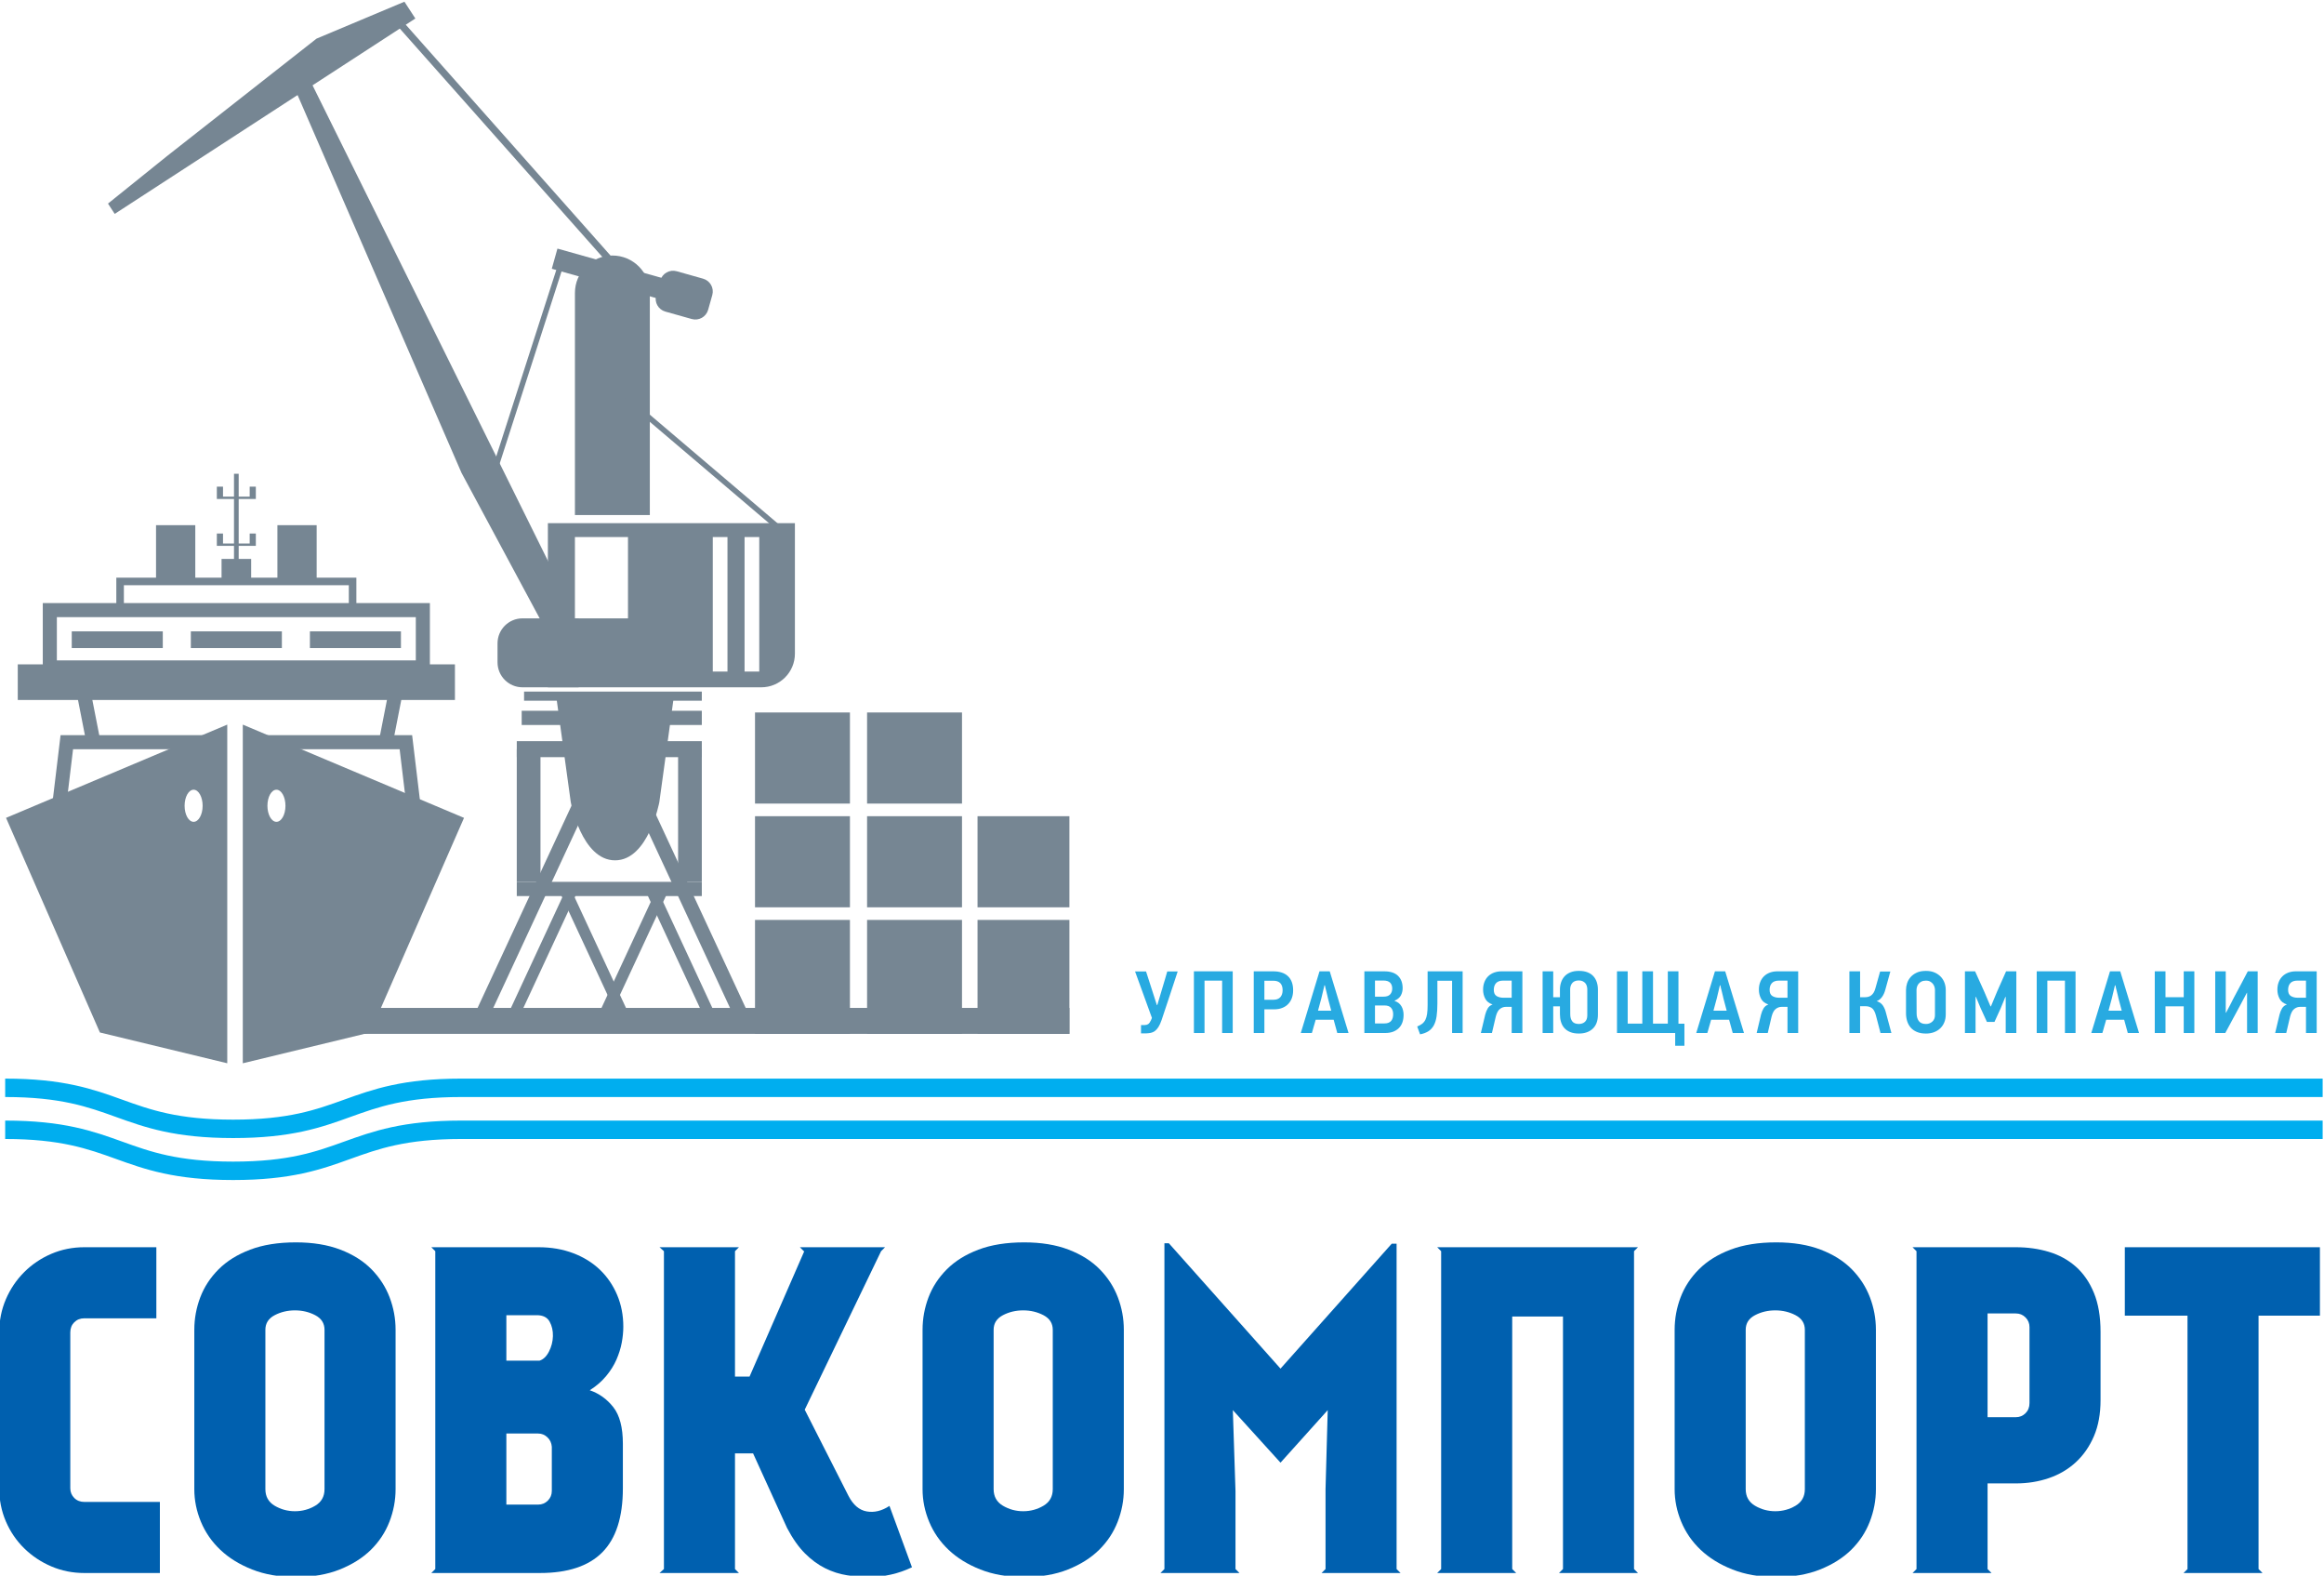 <?xml version="1.0" encoding="UTF-8" standalone="no"?> <svg xmlns:dc="http://purl.org/dc/elements/1.1/" xmlns:cc="http://creativecommons.org/ns#" xmlns:rdf="http://www.w3.org/1999/02/22-rdf-syntax-ns#" xmlns:svg="http://www.w3.org/2000/svg" xmlns="http://www.w3.org/2000/svg" xmlns:sodipodi="http://sodipodi.sourceforge.net/DTD/sodipodi-0.dtd" xmlns:inkscape="http://www.inkscape.org/namespaces/inkscape" version="1.1" id="svg2" xml:space="preserve" width="216.566" height="146.803" viewBox="0 0 216.566 146.803" sodipodi:docname="Logo-SKP.svg" inkscape:version="0.92.4 (5da689c313, 2019-01-14)"><defs id="defs6"><clipPath id="clipPath16"><path d="M 0,841.89 H 595.28 V 0 H 0 Z" id="path14" inkscape:connector-curvature="0"></path></clipPath></defs><g id="g8" inkscape:groupmode="layer" inkscape:label="Logo-SKP" transform="matrix(1.333,0,0,-1.333,-286.079,635.245)"><g id="g10"><g id="g12" clip-path="url(#clipPath16)"><g id="g18" transform="translate(296.383,406.957)"><path d="m 0,0 c -0.182,-0.563 -0.371,-1.13 -0.566,-1.7 -0.07,-0.202 -0.143,-0.364 -0.222,-0.487 -0.078,-0.122 -0.16,-0.214 -0.247,-0.278 -0.087,-0.064 -0.18,-0.106 -0.28,-0.127 -0.1,-0.02 -0.208,-0.033 -0.326,-0.037 h -0.364 v 0.582 h 0.267 c 0.091,0 0.17,0.023 0.238,0.068 0.067,0.045 0.131,0.134 0.191,0.266 0.009,0.026 0.02,0.051 0.033,0.078 0.013,0.027 0.024,0.057 0.033,0.09 L -2.421,1.7 h 0.768 l 0.429,-1.331 0.326,-1.016 h 0.032 c 0.035,0.116 0.084,0.279 0.147,0.489 0.062,0.211 0.129,0.432 0.198,0.666 0.069,0.233 0.137,0.459 0.202,0.676 0.065,0.216 0.115,0.388 0.15,0.516 H 0.56 C 0.369,1.131 0.182,0.563 0,0" style="fill:#28aae1;fill-opacity:1;fill-rule:nonzero;stroke:none" id="path20" inkscape:connector-curvature="0"></path></g><g id="g22" transform="translate(300.049,404.353)"><path d="M 0,0 V 3.661 H -1.231 V 0 H -1.973 V 4.312 H 0.74 V 0 Z" style="fill:#28aae1;fill-opacity:1;fill-rule:nonzero;stroke:none" id="path24" inkscape:connector-curvature="0"></path></g><g id="g26" transform="translate(304.278,407.348)"><path d="m 0,0 c 0,0.214 -0.054,0.377 -0.162,0.49 -0.109,0.113 -0.274,0.169 -0.495,0.169 h -0.618 v -1.331 h 0.625 c 0.22,0 0.384,0.061 0.491,0.182 C -0.053,-0.369 0,-0.206 0,0 m 0.735,-0.016 c 0,-0.185 -0.028,-0.359 -0.084,-0.52 C 0.595,-0.697 0.511,-0.838 0.4,-0.957 0.29,-1.077 0.15,-1.171 -0.02,-1.239 -0.188,-1.308 -0.386,-1.341 -0.611,-1.341 h -0.664 v -1.654 h -0.743 v 4.311 h 1.368 c 0.212,0 0.403,-0.027 0.572,-0.081 C 0.092,1.182 0.236,1.101 0.358,0.991 0.479,0.881 0.573,0.743 0.638,0.576 0.703,0.408 0.735,0.211 0.735,-0.016" style="fill:#28aae1;fill-opacity:1;fill-rule:nonzero;stroke:none" id="path28" inkscape:connector-curvature="0"></path></g><g id="g30" transform="translate(306.986,406.781)"><path d="M 0,0 -0.234,-0.867 H 0.69 L 0.462,-0.006 C 0.453,0.031 0.439,0.094 0.42,0.18 0.4,0.267 0.379,0.357 0.354,0.452 0.331,0.548 0.309,0.638 0.286,0.722 0.265,0.807 0.252,0.867 0.247,0.904 H 0.215 Z M 0.859,-1.499 H -0.397 C -0.405,-1.536 -0.423,-1.598 -0.449,-1.685 -0.476,-1.771 -0.502,-1.864 -0.53,-1.963 -0.559,-2.063 -0.585,-2.155 -0.608,-2.242 -0.633,-2.329 -0.65,-2.391 -0.664,-2.428 H -1.438 L -0.13,1.884 H 0.586 L 1.9,-2.428 H 1.113 Z" style="fill:#28aae1;fill-opacity:1;fill-rule:nonzero;stroke:none" id="path32" inkscape:connector-curvature="0"></path></g><g id="g34" transform="translate(312.005,405.669)"><path d="M 0,0 C 0,0.183 -0.048,0.33 -0.144,0.441 -0.239,0.554 -0.397,0.61 -0.619,0.61 H -1.27 v -1.257 h 0.658 c 0.117,0 0.215,0.016 0.293,0.049 0.078,0.034 0.14,0.08 0.188,0.14 0.048,0.061 0.082,0.13 0.102,0.209 C -0.01,-0.17 0,-0.087 0,0 m -0.065,1.793 c 0,0.174 -0.049,0.31 -0.147,0.409 -0.098,0.099 -0.255,0.149 -0.472,0.149 H -1.27 V 1.224 h 0.592 c 0.213,0 0.368,0.051 0.466,0.157 0.098,0.105 0.147,0.243 0.147,0.412 M 0.729,-0.04 c 0,-0.413 -0.117,-0.73 -0.348,-0.948 -0.233,-0.219 -0.544,-0.328 -0.935,-0.328 h -1.458 v 4.311 h 1.387 c 0.43,0 0.752,-0.105 0.967,-0.316 C 0.556,2.468 0.663,2.181 0.663,1.817 0.663,1.636 0.623,1.469 0.543,1.316 0.463,1.163 0.318,1.041 0.11,0.95 V 0.92 C 0.219,0.887 0.312,0.838 0.391,0.774 0.469,0.71 0.532,0.635 0.582,0.548 0.632,0.461 0.669,0.367 0.692,0.267 0.717,0.165 0.729,0.062 0.729,-0.04" style="fill:#28aae1;fill-opacity:1;fill-rule:nonzero;stroke:none" id="path36" inkscape:connector-curvature="0"></path></g><g id="g38" transform="translate(315.097,406.409)"><path d="M 0,0 C 0,-0.343 -0.019,-0.64 -0.055,-0.889 -0.092,-1.139 -0.157,-1.35 -0.25,-1.521 -0.344,-1.692 -0.469,-1.828 -0.624,-1.93 -0.78,-2.031 -0.976,-2.104 -1.21,-2.149 l -0.202,0.55 c 0.139,0.054 0.255,0.118 0.349,0.19 0.092,0.072 0.167,0.164 0.224,0.275 0.056,0.112 0.096,0.25 0.12,0.415 0.024,0.165 0.036,0.372 0.036,0.619 V 2.255 H 1.765 V -2.057 H 1.029 V 1.598 H 0 Z" style="fill:#28aae1;fill-opacity:1;fill-rule:nonzero;stroke:none" id="path40" inkscape:connector-curvature="0"></path></g><g id="g42" transform="translate(319.041,407.37)"><path d="M 0,0 C 0,-0.207 0.063,-0.35 0.191,-0.431 0.319,-0.511 0.479,-0.552 0.67,-0.552 H 1.25 V 0.645 H 0.65 C 0.43,0.645 0.266,0.586 0.159,0.471 0.053,0.355 0,0.198 0,0 M 1.998,1.295 V -3.017 H 1.25 v 1.828 H 0.846 c -0.148,0 -0.284,-0.046 -0.41,-0.14 C 0.31,-1.422 0.212,-1.596 0.143,-1.853 L -0.13,-3.017 h -0.775 l 0.306,1.288 c 0.043,0.166 0.102,0.31 0.176,0.434 0.073,0.124 0.187,0.215 0.338,0.273 -0.243,0.079 -0.414,0.213 -0.514,0.406 -0.1,0.191 -0.15,0.401 -0.15,0.629 0,0.198 0.031,0.376 0.095,0.535 0.062,0.159 0.151,0.295 0.266,0.406 0.116,0.111 0.253,0.195 0.413,0.254 0.162,0.058 0.339,0.087 0.535,0.087 z" style="fill:#28aae1;fill-opacity:1;fill-rule:nonzero;stroke:none" id="path44" inkscape:connector-curvature="0"></path></g><g id="g46" transform="translate(324.981,408.026)"><path d="m 0,0 c -0.113,0 -0.208,-0.018 -0.284,-0.053 -0.076,-0.035 -0.138,-0.082 -0.184,-0.142 -0.046,-0.06 -0.079,-0.126 -0.101,-0.199 -0.022,-0.072 -0.033,-0.145 -0.033,-0.219 l 0.007,-1.759 c 0,-0.198 0.045,-0.359 0.137,-0.483 0.092,-0.124 0.247,-0.186 0.465,-0.186 0.175,0 0.316,0.051 0.426,0.151 0.108,0.102 0.163,0.251 0.163,0.45 v 1.827 c 0,0.066 -0.01,0.136 -0.03,0.211 -0.019,0.074 -0.051,0.14 -0.097,0.198 C 0.423,-0.146 0.361,-0.098 0.285,-0.059 0.209,-0.02 0.114,0 0,0 M 0.01,0.669 C 0.244,0.669 0.445,0.636 0.612,0.57 0.779,0.504 0.916,0.412 1.022,0.295 1.129,0.177 1.208,0.038 1.26,-0.12 1.312,-0.279 1.338,-0.452 1.338,-0.638 V -2.396 C 1.338,-2.818 1.219,-3.143 0.98,-3.369 0.741,-3.597 0.416,-3.71 0.004,-3.71 c -0.234,0 -0.436,0.034 -0.603,0.103 -0.167,0.067 -0.303,0.162 -0.41,0.281 -0.106,0.12 -0.184,0.263 -0.234,0.428 -0.05,0.165 -0.074,0.344 -0.074,0.539 v 0.55 h -0.469 v -1.864 h -0.742 v 4.312 h 0.742 v -1.81 h 0.469 v 0.533 c 0,0.174 0.025,0.34 0.078,0.499 0.052,0.159 0.131,0.298 0.237,0.418 0.106,0.119 0.243,0.214 0.41,0.284 0.167,0.071 0.368,0.106 0.602,0.106" style="fill:#28aae1;fill-opacity:1;fill-rule:nonzero;stroke:none" id="path48" inkscape:connector-curvature="0"></path></g><g id="g50" transform="translate(331.721,404.353)"><path d="M 0,0 H -4.068 V 4.312 H -3.32 V 0.656 h 1.022 V 4.312 H -1.55 V 0.656 h 1.035 V 4.312 H 0.228 V 0.65 H 0.645 V -0.892 H 0 Z" style="fill:#28aae1;fill-opacity:1;fill-rule:nonzero;stroke:none" id="path52" inkscape:connector-curvature="0"></path></g><g id="g54" transform="translate(334.631,406.781)"><path d="M 0,0 -0.234,-0.867 H 0.69 L 0.462,-0.006 C 0.453,0.031 0.439,0.094 0.42,0.18 0.4,0.267 0.379,0.357 0.354,0.452 0.331,0.548 0.309,0.638 0.286,0.722 0.265,0.807 0.252,0.867 0.247,0.904 H 0.215 Z M 0.859,-1.499 H -0.397 C -0.405,-1.536 -0.423,-1.598 -0.449,-1.685 -0.476,-1.771 -0.502,-1.864 -0.53,-1.963 -0.559,-2.063 -0.585,-2.155 -0.608,-2.242 -0.633,-2.329 -0.65,-2.391 -0.664,-2.428 H -1.438 L -0.13,1.884 H 0.586 L 1.9,-2.428 H 1.113 Z" style="fill:#28aae1;fill-opacity:1;fill-rule:nonzero;stroke:none" id="path56" inkscape:connector-curvature="0"></path></g><g id="g58" transform="translate(338.322,407.37)"><path d="M 0,0 C 0,-0.207 0.063,-0.35 0.191,-0.431 0.319,-0.511 0.479,-0.552 0.67,-0.552 H 1.25 V 0.645 H 0.65 C 0.43,0.645 0.266,0.586 0.159,0.471 0.053,0.355 0,0.198 0,0 M 1.998,1.295 V -3.017 H 1.25 v 1.828 H 0.846 c -0.148,0 -0.284,-0.046 -0.41,-0.14 C 0.31,-1.422 0.212,-1.596 0.143,-1.853 L -0.13,-3.017 h -0.775 l 0.306,1.288 c 0.043,0.166 0.102,0.31 0.176,0.434 0.073,0.124 0.187,0.215 0.338,0.273 -0.243,0.079 -0.414,0.213 -0.514,0.406 -0.1,0.191 -0.15,0.401 -0.15,0.629 0,0.198 0.031,0.376 0.095,0.535 0.062,0.159 0.151,0.295 0.266,0.406 0.116,0.111 0.253,0.195 0.413,0.254 0.162,0.058 0.339,0.087 0.535,0.087 z" style="fill:#28aae1;fill-opacity:1;fill-rule:nonzero;stroke:none" id="path60" inkscape:connector-curvature="0"></path></g><g id="g62" transform="translate(343.9,404.353)"><path d="m 0,0 v 4.312 h 0.748 v -1.81 h 0.358 c 0.065,0 0.132,0.009 0.202,0.025 0.069,0.017 0.135,0.046 0.199,0.09 0.062,0.043 0.121,0.106 0.176,0.186 0.053,0.081 0.098,0.184 0.132,0.312 L 2.147,4.299 H 2.863 L 2.512,3.029 C 2.456,2.818 2.376,2.644 2.271,2.506 2.167,2.367 2.046,2.275 1.907,2.229 2.089,2.172 2.23,2.074 2.33,1.936 2.43,1.797 2.506,1.621 2.558,1.406 L 2.936,0 H 2.174 L 1.854,1.227 C 1.785,1.486 1.689,1.659 1.568,1.743 1.447,1.828 1.304,1.871 1.139,1.871 H 0.748 V 0 Z" style="fill:#28aae1;fill-opacity:1;fill-rule:nonzero;stroke:none" id="path64" inkscape:connector-curvature="0"></path></g><g id="g66" transform="translate(349.881,407.374)"><path d="M 0,0 C 0,0.054 -0.01,0.117 -0.029,0.189 -0.049,0.262 -0.082,0.331 -0.13,0.397 -0.178,0.463 -0.242,0.521 -0.322,0.567 -0.402,0.615 -0.505,0.64 -0.631,0.64 -0.757,0.64 -0.862,0.617 -0.947,0.574 -1.031,0.53 -1.099,0.477 -1.148,0.413 -1.198,0.349 -1.234,0.279 -1.256,0.205 -1.277,0.13 -1.289,0.06 -1.289,-0.006 l 0.007,-1.651 c 0,-0.207 0.05,-0.381 0.149,-0.522 0.101,-0.14 0.27,-0.211 0.508,-0.211 0.17,0 0.316,0.055 0.439,0.164 C -0.062,-2.115 0,-1.966 0,-1.775 Z m 0.755,-1.715 c 0,-0.206 -0.033,-0.391 -0.101,-0.557 -0.067,-0.166 -0.162,-0.306 -0.286,-0.424 -0.124,-0.118 -0.27,-0.207 -0.439,-0.27 -0.169,-0.061 -0.356,-0.093 -0.56,-0.093 -0.248,0 -0.46,0.038 -0.639,0.115 -0.177,0.076 -0.321,0.179 -0.432,0.309 -0.11,0.131 -0.192,0.281 -0.244,0.452 -0.052,0.172 -0.078,0.353 -0.078,0.542 v 1.63 c 0,0.153 0.025,0.308 0.075,0.464 0.05,0.157 0.13,0.3 0.241,0.428 0.11,0.128 0.254,0.233 0.429,0.315 0.175,0.083 0.391,0.124 0.648,0.124 0.238,0 0.444,-0.039 0.618,-0.117 C 0.161,1.124 0.305,1.022 0.42,0.896 0.535,0.771 0.62,0.628 0.674,0.469 0.729,0.31 0.755,0.149 0.755,-0.011 Z" style="fill:#28aae1;fill-opacity:1;fill-rule:nonzero;stroke:none" id="path68" inkscape:connector-curvature="0"></path></g><g id="g70" transform="translate(354.828,404.353)"><path d="M 0,0 V 2.521 H -0.026 L -0.357,1.716 -0.787,0.774 H -1.314 L -1.758,1.747 -2.083,2.527 -2.109,2.521 V 0 h -0.742 v 4.312 h 0.709 l 0.638,-1.414 0.443,-1.04 h 0.026 l 0.436,1.047 0.625,1.407 H 0.742 V 0 Z" style="fill:#28aae1;fill-opacity:1;fill-rule:nonzero;stroke:none" id="path72" inkscape:connector-curvature="0"></path></g><g id="g74" transform="translate(358.968,404.353)"><path d="M 0,0 V 3.661 H -1.23 V 0 H -1.973 V 4.312 H 0.741 V 0 Z" style="fill:#28aae1;fill-opacity:1;fill-rule:nonzero;stroke:none" id="path76" inkscape:connector-curvature="0"></path></g><g id="g78" transform="translate(362.248,406.781)"><path d="M 0,0 -0.234,-0.867 H 0.69 L 0.462,-0.006 C 0.453,0.031 0.439,0.094 0.42,0.18 0.4,0.267 0.379,0.357 0.354,0.452 0.331,0.548 0.309,0.638 0.286,0.722 0.265,0.807 0.252,0.867 0.247,0.904 H 0.215 Z M 0.859,-1.499 H -0.397 C -0.405,-1.536 -0.423,-1.598 -0.449,-1.685 -0.476,-1.771 -0.502,-1.864 -0.53,-1.963 -0.559,-2.063 -0.585,-2.155 -0.608,-2.242 -0.633,-2.329 -0.65,-2.391 -0.664,-2.428 H -1.438 L -0.13,1.884 H 0.586 L 1.9,-2.428 H 1.113 Z" style="fill:#28aae1;fill-opacity:1;fill-rule:nonzero;stroke:none" id="path80" inkscape:connector-curvature="0"></path></g><g id="g82" transform="translate(367.272,404.353)"><path d="M 0,0 V 1.864 H -1.275 V 0 h -0.749 v 4.312 h 0.749 V 2.502 H 0 v 1.81 H 0.742 V 0 Z" style="fill:#28aae1;fill-opacity:1;fill-rule:nonzero;stroke:none" id="path84" inkscape:connector-curvature="0"></path></g><g id="g86" transform="translate(369.474,404.353)"><path d="M 0,0 V 4.312 H 0.735 V 1.425 c 0.004,0 0.008,-0.001 0.01,-0.003 0.002,-0.003 0.005,-0.004 0.01,-0.004 0.099,0.178 0.194,0.355 0.283,0.533 0.089,0.178 0.179,0.356 0.27,0.532 0.165,0.306 0.328,0.61 0.488,0.912 0.161,0.3 0.321,0.606 0.482,0.917 h 0.69 V 0 H 2.226 V 2.813 H 2.213 C 2.139,2.676 2.065,2.537 1.991,2.397 1.918,2.257 1.844,2.118 1.771,1.982 L 0.702,0 Z" style="fill:#28aae1;fill-opacity:1;fill-rule:nonzero;stroke:none" id="path88" inkscape:connector-curvature="0"></path></g><g id="g90" transform="translate(374.569,407.37)"><path d="M 0,0 C 0,-0.207 0.063,-0.35 0.191,-0.431 0.319,-0.511 0.479,-0.552 0.67,-0.552 H 1.25 V 0.645 H 0.65 C 0.43,0.645 0.266,0.586 0.159,0.471 0.053,0.355 0,0.198 0,0 M 1.998,1.295 V -3.017 H 1.25 v 1.828 H 0.846 c -0.148,0 -0.284,-0.046 -0.41,-0.14 C 0.31,-1.422 0.212,-1.596 0.143,-1.853 L -0.13,-3.017 h -0.775 l 0.306,1.288 c 0.043,0.166 0.102,0.31 0.176,0.434 0.073,0.124 0.187,0.215 0.338,0.273 -0.243,0.079 -0.414,0.213 -0.514,0.406 -0.1,0.191 -0.15,0.401 -0.15,0.629 0,0.198 0.031,0.376 0.095,0.535 0.062,0.159 0.151,0.295 0.266,0.406 0.116,0.111 0.253,0.195 0.413,0.254 0.162,0.058 0.339,0.087 0.535,0.087 z" style="fill:#28aae1;fill-opacity:1;fill-rule:nonzero;stroke:none" id="path92" inkscape:connector-curvature="0"></path></g><g id="g94" transform="translate(376.984,400.522)"><path d="m 0,0 h -130.131 c -7.97,0 -7.97,-2.868 -15.939,-2.868 -7.97,0 -7.97,2.868 -15.939,2.868" style="fill:none;stroke:#00aeef;stroke-width:1.287;stroke-linecap:butt;stroke-linejoin:miter;stroke-miterlimit:10;stroke-dasharray:none;stroke-opacity:1" id="path96" inkscape:connector-curvature="0"></path></g><g id="g98" transform="translate(376.984,397.589)"><path d="m 0,0 h -130.131 c -7.97,0 -7.97,-2.868 -15.939,-2.868 -7.97,0 -7.97,2.868 -15.939,2.868" style="fill:none;stroke:#00aeef;stroke-width:1.287;stroke-linecap:butt;stroke-linejoin:miter;stroke-miterlimit:10;stroke-dasharray:none;stroke-opacity:1" id="path100" inkscape:connector-curvature="0"></path></g><g id="g102" transform="translate(219.527,372.534)"><path d="M 0,0 C 0,-0.267 0.092,-0.493 0.278,-0.679 0.463,-0.864 0.699,-0.956 0.987,-0.956 H 6.263 V -5.924 H 0.987 c -0.822,0 -1.594,0.154 -2.314,0.463 -0.72,0.308 -1.353,0.73 -1.897,1.265 -0.546,0.535 -0.972,1.162 -1.281,1.882 -0.308,0.72 -0.463,1.492 -0.463,2.314 v 10.892 c 0,0.823 0.155,1.594 0.463,2.314 0.309,0.719 0.735,1.352 1.281,1.898 0.544,0.544 1.177,0.971 1.897,1.28 0.72,0.308 1.492,0.463 2.314,0.463 H 6.016 V 11.879 H 0.987 C 0.699,11.879 0.463,11.787 0.278,11.601 0.092,11.416 0,11.18 0,10.892 Z" style="fill:#0060af;fill-opacity:1;fill-rule:nonzero;stroke:none" id="path104" inkscape:connector-curvature="0"></path></g><g id="g106" transform="translate(237.299,383.61)"><path d="M 0,0 C 0,0.452 -0.216,0.792 -0.648,1.019 -1.08,1.245 -1.553,1.357 -2.067,1.357 -2.582,1.357 -3.054,1.245 -3.486,1.019 -3.918,0.792 -4.134,0.452 -4.134,0 v -11.138 c 0,-0.515 0.216,-0.901 0.648,-1.158 0.432,-0.256 0.904,-0.385 1.419,-0.385 0.514,0 0.987,0.129 1.419,0.385 0.432,0.257 0.648,0.643 0.648,1.158 z M -2.005,6.11 C -0.813,6.11 0.226,5.94 1.111,5.6 1.995,5.261 2.72,4.803 3.286,4.227 3.851,3.651 4.273,2.998 4.551,2.269 4.829,1.537 4.968,0.782 4.968,0 v -11.138 c 0,-0.782 -0.144,-1.543 -0.432,-2.284 -0.289,-0.74 -0.721,-1.393 -1.296,-1.959 -0.576,-0.565 -1.302,-1.023 -2.176,-1.372 -0.874,-0.351 -1.897,-0.526 -3.069,-0.526 -1.153,0 -2.171,0.175 -3.055,0.526 -0.885,0.349 -1.625,0.807 -2.221,1.372 -0.598,0.566 -1.05,1.219 -1.358,1.959 -0.309,0.741 -0.463,1.502 -0.463,2.284 V 0 c 0,0.782 0.139,1.537 0.416,2.269 0.278,0.729 0.705,1.382 1.281,1.958 0.576,0.576 1.311,1.034 2.206,1.373 0.895,0.34 1.959,0.51 3.194,0.51" style="fill:#0060af;fill-opacity:1;fill-rule:nonzero;stroke:none" id="path108" inkscape:connector-curvature="0"></path></g><g id="g110" transform="translate(252.232,371.392)"><path d="M 0,0 C 0.267,0 0.493,0.093 0.679,0.278 0.864,0.463 0.957,0.689 0.957,0.957 V 4.043 C 0.936,4.31 0.833,4.531 0.648,4.705 0.463,4.88 0.247,4.968 0,4.968 H -2.221 V 0 Z m -2.221,10.059 h 2.314 c 0.267,0.082 0.488,0.293 0.663,0.633 0.175,0.339 0.267,0.698 0.278,1.079 0.01,0.381 -0.067,0.72 -0.232,1.019 -0.165,0.297 -0.462,0.448 -0.894,0.448 h -2.129 z m 2.252,7.93 c 0.884,0 1.691,-0.14 2.422,-0.417 0.73,-0.278 1.352,-0.663 1.867,-1.157 0.514,-0.493 0.915,-1.079 1.203,-1.759 0.288,-0.679 0.432,-1.418 0.432,-2.221 0,-0.35 -0.036,-0.72 -0.108,-1.111 C 5.775,10.933 5.651,10.537 5.477,10.136 5.302,9.735 5.06,9.349 4.752,8.98 4.443,8.609 4.062,8.279 3.61,7.992 4.268,7.766 4.818,7.369 5.261,6.803 5.703,6.238 5.924,5.389 5.924,4.258 V 1.142 c 0,-2.017 -0.478,-3.508 -1.435,-4.474 -0.956,-0.967 -2.412,-1.45 -4.365,-1.45 h -7.591 l 0.278,0.278 v 22.215 l -0.278,0.278 z" style="fill:#0060af;fill-opacity:1;fill-rule:nonzero;stroke:none" id="path112" inkscape:connector-curvature="0"></path></g><g id="g114" transform="translate(278.367,367.011)"><path d="m 0,0 c -0.474,-0.227 -0.962,-0.396 -1.466,-0.509 -0.504,-0.113 -1.003,-0.17 -1.496,-0.17 -0.536,0 -1.065,0.041 -1.589,0.124 -0.525,0.082 -1.034,0.246 -1.528,0.493 -0.494,0.247 -0.962,0.591 -1.404,1.034 -0.442,0.442 -0.859,1.034 -1.249,1.774 l -2.376,5.215 h -1.265 v -8.084 l 0.277,-0.278 h -5.553 l 0.309,0.278 v 22.215 l -0.309,0.278 h 5.553 l -0.277,-0.278 v -8.763 h 1.018 l 3.826,8.763 H -7.56 l -0.277,0.278 h 5.955 L -2.16,22.092 -7.498,11.015 -4.443,4.999 c 0.328,-0.638 0.755,-1.004 1.28,-1.096 0.525,-0.092 1.054,0.035 1.589,0.386 z" style="fill:#0060af;fill-opacity:1;fill-rule:nonzero;stroke:none" id="path116" inkscape:connector-curvature="0"></path></g><g id="g118" transform="translate(288.209,383.61)"><path d="M 0,0 C 0,0.452 -0.216,0.792 -0.648,1.019 -1.08,1.245 -1.553,1.357 -2.067,1.357 -2.582,1.357 -3.054,1.245 -3.486,1.019 -3.918,0.792 -4.134,0.452 -4.134,0 v -11.138 c 0,-0.515 0.216,-0.901 0.648,-1.158 0.432,-0.256 0.904,-0.385 1.419,-0.385 0.514,0 0.987,0.129 1.419,0.385 0.432,0.257 0.648,0.643 0.648,1.158 z M -2.005,6.11 C -0.813,6.11 0.226,5.94 1.111,5.6 1.995,5.261 2.72,4.803 3.286,4.227 3.851,3.651 4.273,2.998 4.551,2.269 4.829,1.537 4.968,0.782 4.968,0 v -11.138 c 0,-0.782 -0.144,-1.543 -0.432,-2.284 -0.289,-0.74 -0.721,-1.393 -1.296,-1.959 -0.576,-0.565 -1.302,-1.023 -2.176,-1.372 -0.874,-0.351 -1.897,-0.526 -3.069,-0.526 -1.153,0 -2.171,0.175 -3.055,0.526 -0.885,0.349 -1.625,0.807 -2.221,1.372 -0.598,0.566 -1.05,1.219 -1.358,1.959 -0.309,0.741 -0.463,1.502 -0.463,2.284 V 0 c 0,0.782 0.139,1.537 0.416,2.269 0.278,0.729 0.705,1.382 1.281,1.958 0.576,0.576 1.311,1.034 2.206,1.373 0.895,0.34 1.959,0.51 3.194,0.51" style="fill:#0060af;fill-opacity:1;fill-rule:nonzero;stroke:none" id="path120" inkscape:connector-curvature="0"></path></g><g id="g122" transform="translate(312.245,389.627)"><path d="m 0,0 v -22.739 l 0.277,-0.278 h -5.522 l 0.278,0.278 v 5.584 l 0.153,5.523 -3.301,-3.672 -3.332,3.672 0.185,-5.646 v -5.461 l 0.278,-0.278 h -5.523 l 0.277,0.278 v 22.77 h 0.309 L -8.115,-8.731 -0.339,0 Z" style="fill:#0060af;fill-opacity:1;fill-rule:nonzero;stroke:none" id="path124" inkscape:connector-curvature="0"></path></g><g id="g126" transform="translate(328.844,366.888)"><path d="M 0,0 0.277,-0.278 H -5.245 L -4.967,0 V 17.648 H -8.516 V 0 l 0.278,-0.278 h -5.523 L -13.484,0 v 22.215 l -0.277,0.278 H 0.277 L 0,22.215 Z" style="fill:#0060af;fill-opacity:1;fill-rule:nonzero;stroke:none" id="path128" inkscape:connector-curvature="0"></path></g><g id="g130" transform="translate(340.785,383.61)"><path d="M 0,0 C 0,0.452 -0.216,0.792 -0.648,1.019 -1.08,1.245 -1.553,1.357 -2.067,1.357 -2.582,1.357 -3.054,1.245 -3.486,1.019 -3.918,0.792 -4.134,0.452 -4.134,0 v -11.138 c 0,-0.515 0.216,-0.901 0.648,-1.158 0.432,-0.256 0.904,-0.385 1.419,-0.385 0.514,0 0.987,0.129 1.419,0.385 0.432,0.257 0.648,0.643 0.648,1.158 z M -2.005,6.11 C -0.813,6.11 0.226,5.94 1.111,5.6 1.995,5.261 2.72,4.803 3.286,4.227 3.851,3.651 4.273,2.998 4.551,2.269 4.829,1.537 4.968,0.782 4.968,0 v -11.138 c 0,-0.782 -0.144,-1.543 -0.432,-2.284 -0.289,-0.74 -0.721,-1.393 -1.296,-1.959 -0.576,-0.565 -1.302,-1.023 -2.176,-1.372 -0.874,-0.351 -1.897,-0.526 -3.069,-0.526 -1.153,0 -2.171,0.175 -3.055,0.526 -0.885,0.349 -1.625,0.807 -2.222,1.372 -0.597,0.566 -1.049,1.219 -1.357,1.959 -0.309,0.741 -0.463,1.502 -0.463,2.284 V 0 c 0,0.782 0.139,1.537 0.416,2.269 0.278,0.729 0.704,1.382 1.281,1.958 0.576,0.576 1.311,1.034 2.206,1.373 0.895,0.34 1.959,0.51 3.194,0.51" style="fill:#0060af;fill-opacity:1;fill-rule:nonzero;stroke:none" id="path132" inkscape:connector-curvature="0"></path></g><g id="g134" transform="translate(356.49,383.796)"><path d="m 0,0 c 0,0.266 -0.093,0.493 -0.278,0.678 -0.185,0.186 -0.411,0.278 -0.679,0.278 h -1.974 v -7.251 h 1.974 c 0.268,0 0.494,0.093 0.679,0.277 C -0.093,-5.832 0,-5.596 0,-5.308 Z m 4.967,-5.091 c 0,-0.968 -0.153,-1.811 -0.462,-2.53 C 4.196,-8.342 3.774,-8.949 3.24,-9.442 2.705,-9.936 2.077,-10.306 1.357,-10.552 0.637,-10.8 -0.134,-10.923 -0.957,-10.923 h -1.974 v -5.986 l 0.277,-0.278 h -5.523 l 0.278,0.278 V 5.306 l -0.278,0.279 h 7.22 C -0.134,5.585 0.637,5.477 1.357,5.26 2.077,5.045 2.705,4.699 3.24,4.227 3.774,3.754 4.196,3.142 4.505,2.39 4.814,1.64 4.967,0.729 4.967,-0.34 Z" style="fill:#0060af;fill-opacity:1;fill-rule:nonzero;stroke:none" id="path136" inkscape:connector-curvature="0"></path></g><g id="g138" transform="translate(376.793,389.381)"><path d="m 0,0 v -4.782 h -4.29 v -17.711 l 0.278,-0.278 h -5.523 l 0.278,0.278 v 17.711 h -4.382 V 0 Z" style="fill:#0060af;fill-opacity:1;fill-rule:nonzero;stroke:none" id="path140" inkscape:connector-curvature="0"></path></g><g id="g142" transform="translate(243.483,416.44)"><path d="M 0,0 -0.932,7.746 H -11.415 V 8.729 H -0.059 L 0.977,0.118 Z" style="fill:#768693;fill-opacity:1;fill-rule:nonzero;stroke:none" id="path144" inkscape:connector-curvature="0"></path></g><g id="g146" transform="translate(218.788,416.44)"><path d="M 0,0 -0.977,0.118 0.059,8.729 H 11.415 V 7.746 H 0.932 Z" style="fill:#768693;fill-opacity:1;fill-rule:nonzero;stroke:none" id="path148" inkscape:connector-curvature="0"></path></g><g id="g150" transform="translate(228.148,419.113)"><path d="m 0,0 c -0.348,0 -0.63,0.502 -0.63,1.122 0,0.62 0.282,1.122 0.63,1.122 0.348,0 0.63,-0.502 0.63,-1.122 C 0.63,0.502 0.348,0 0,0 m -13.113,0.277 6.561,-15 8.904,-2.152 v 23.67 z" style="fill:#768693;fill-opacity:1;fill-rule:nonzero;stroke:none" id="path152" inkscape:connector-curvature="0"></path></g><g id="g154" transform="translate(233.308,420.235)"><path d="M 0,0 C 0,0.62 0.282,1.122 0.63,1.122 0.978,1.122 1.261,0.62 1.261,0 1.261,-0.62 0.978,-1.122 0.63,-1.122 0.282,-1.122 0,-0.62 0,0 m -1.722,5.672 v -23.67 l 8.905,2.152 6.56,15.001 z" style="fill:#768693;fill-opacity:1;fill-rule:nonzero;stroke:none" id="path156" inkscape:connector-curvature="0"></path></g><path d="m 246.416,427.629 h -30.561 v 2.49 h 30.561 z" style="fill:#768693;fill-opacity:1;fill-rule:nonzero;stroke:none" id="path158" inkscape:connector-curvature="0"></path><path d="m 218.588,430.396 h 25.094 v 3.023 h -25.094 z m 26.078,-0.984 h -27.062 v 4.99 h 27.062 z" style="fill:#768693;fill-opacity:1;fill-rule:nonzero;stroke:none" id="path160" inkscape:connector-curvature="0"></path><path d="m 223.273,434.322 h 15.725 v 1.328 h -15.725 z m 16.253,-0.529 h -16.782 v 2.385 h 16.782 z" style="fill:#768693;fill-opacity:1;fill-rule:nonzero;stroke:none" id="path162" inkscape:connector-curvature="0"></path><path d="m 228.265,435.914 h -2.744 v 3.933 h 2.744 z" style="fill:#768693;fill-opacity:1;fill-rule:nonzero;stroke:none" id="path164" inkscape:connector-curvature="0"></path><path d="m 236.75,435.914 h -2.744 v 3.933 h 2.744 z" style="fill:#768693;fill-opacity:1;fill-rule:nonzero;stroke:none" id="path166" inkscape:connector-curvature="0"></path><path d="m 225.993,431.257 h -6.364 v 1.168 h 6.364 z" style="fill:#768693;fill-opacity:1;fill-rule:nonzero;stroke:none" id="path168" inkscape:connector-curvature="0"></path><path d="m 234.318,431.257 h -6.364 v 1.168 h 6.364 z" style="fill:#768693;fill-opacity:1;fill-rule:nonzero;stroke:none" id="path170" inkscape:connector-curvature="0"></path><path d="m 242.642,431.257 h -6.364 v 1.168 h 6.364 z" style="fill:#768693;fill-opacity:1;fill-rule:nonzero;stroke:none" id="path172" inkscape:connector-curvature="0"></path><g id="g174" transform="translate(232.068,442.539)"><path d="M 0,0 V -0.697 H -1.865 V 0 H -2.296 V -0.697 -0.779 -0.861 H 0.43 V -0.779 -0.697 0 Z" style="fill:#768693;fill-opacity:1;fill-rule:nonzero;stroke:none" id="path176" inkscape:connector-curvature="0"></path></g><path d="m 232.171,435.914 h -2.07 v 1.574 h 2.07 z" style="fill:#768693;fill-opacity:1;fill-rule:nonzero;stroke:none" id="path178" inkscape:connector-curvature="0"></path><path d="m 231.299,437.057 h -0.328 v 6.382 h 0.328 z" style="fill:#768693;fill-opacity:1;fill-rule:nonzero;stroke:none" id="path180" inkscape:connector-curvature="0"></path><g id="g182" transform="translate(232.068,439.263)"><path d="M 0,0 V -0.697 H -1.865 V 0 H -2.296 V -0.697 -0.779 -0.861 H 0.43 V -0.779 -0.697 0 Z" style="fill:#768693;fill-opacity:1;fill-rule:nonzero;stroke:none" id="path184" inkscape:connector-curvature="0"></path></g><g id="g186" transform="translate(220.683,424.482)"><path d="M 0,0 -0.747,3.811 0.219,4 0.966,0.189 Z" style="fill:#768693;fill-opacity:1;fill-rule:nonzero;stroke:none" id="path188" inkscape:connector-curvature="0"></path></g><g id="g190" transform="translate(242.049,424.482)"><path d="M 0,0 -0.966,0.189 -0.219,4 0.747,3.811 Z" style="fill:#768693;fill-opacity:1;fill-rule:nonzero;stroke:none" id="path192" inkscape:connector-curvature="0"></path></g><path d="m 289.373,406.107 h -52.047 v -1.814 h 52.047 z" style="fill:#768693;fill-opacity:1;fill-rule:nonzero;stroke:none" id="path194" inkscape:connector-curvature="0"></path><path d="m 263.675,427.578 h -12.426 v 0.638 h 12.426 z" style="fill:#768693;fill-opacity:1;fill-rule:nonzero;stroke:none" id="path196" inkscape:connector-curvature="0"></path><path d="m 263.675,425.881 h -12.592 v 0.994 h 12.592 z" style="fill:#768693;fill-opacity:1;fill-rule:nonzero;stroke:none" id="path198" inkscape:connector-curvature="0"></path><path d="M 263.675,413.924 H 250.74 v 0.994 h 12.935 z" style="fill:#768693;fill-opacity:1;fill-rule:nonzero;stroke:none" id="path200" inkscape:connector-curvature="0"></path><g id="g202" transform="translate(256.227,421.456)"><path d="m 0,0 -7.762,-16.706 -0.902,0.419 7.762,16.706 z" style="fill:#768693;fill-opacity:1;fill-rule:nonzero;stroke:none" id="path204" inkscape:connector-curvature="0"></path></g><g id="g206" transform="translate(255.064,414.421)"><path d="m 0,0 -4.453,-9.584 -0.714,0.332 4.452,9.584 z" style="fill:#768693;fill-opacity:1;fill-rule:nonzero;stroke:none" id="path208" inkscape:connector-curvature="0"></path></g><g id="g210" transform="translate(261.394,414.421)"><path d="m 0,0 -4.453,-9.584 -0.714,0.332 4.452,9.584 z" style="fill:#768693;fill-opacity:1;fill-rule:nonzero;stroke:none" id="path212" inkscape:connector-curvature="0"></path></g><g id="g214" transform="translate(258.514,421.456)"><path d="M 0,0 7.762,-16.706 8.664,-16.287 0.902,0.419 Z" style="fill:#768693;fill-opacity:1;fill-rule:nonzero;stroke:none" id="path216" inkscape:connector-curvature="0"></path></g><g id="g218" transform="translate(259.678,414.421)"><path d="M 0,0 4.453,-9.584 5.167,-9.252 0.715,0.332 Z" style="fill:#768693;fill-opacity:1;fill-rule:nonzero;stroke:none" id="path220" inkscape:connector-curvature="0"></path></g><g id="g222" transform="translate(253.643,414.421)"><path d="M 0,0 4.453,-9.584 5.167,-9.252 0.715,0.332 Z" style="fill:#768693;fill-opacity:1;fill-rule:nonzero;stroke:none" id="path224" inkscape:connector-curvature="0"></path></g><path d="M 263.675,423.633 H 250.74 v 1.118 h 12.935 z" style="fill:#768693;fill-opacity:1;fill-rule:nonzero;stroke:none" id="path226" inkscape:connector-curvature="0"></path><g id="g228" transform="translate(260.706,420.494)"><path d="M 0,0 C 0,0 -0.758,-4.072 -3.096,-4.072 -5.434,-4.072 -6.193,0 -6.193,0 l -1.018,7.402 h 8.229 z" style="fill:#768693;fill-opacity:1;fill-rule:nonzero;stroke:none" id="path230" inkscape:connector-curvature="0"></path></g><path d="m 250.739,414.918 h 1.658 v 9.274 h -1.658 z" style="fill:#768693;fill-opacity:1;fill-rule:nonzero;stroke:none" id="path232" inkscape:connector-curvature="0"></path><path d="m 262.017,414.918 h 1.658 v 9.274 h -1.658 z" style="fill:#768693;fill-opacity:1;fill-rule:nonzero;stroke:none" id="path234" inkscape:connector-curvature="0"></path><g id="g236" transform="translate(251.14,433.334)"><path d="M 0,0 H 3.924 V -4.819 H 0 c -0.964,0 -1.746,0.782 -1.746,1.746 v 1.327 C -1.746,-0.782 -0.964,0 0,0" style="fill:#768693;fill-opacity:1;fill-rule:nonzero;stroke:none" id="path238" inkscape:connector-curvature="0"></path></g><g id="g240" transform="translate(257.423,458.694)"><path d="m 0,0 v 0 c 1.446,0 2.618,-1.172 2.618,-2.618 v -15.52 h -5.236 v 15.52 C -2.618,-1.172 -1.446,0 0,0" style="fill:#768693;fill-opacity:1;fill-rule:nonzero;stroke:none" id="path242" inkscape:connector-curvature="0"></path></g><g id="g244" transform="translate(269.761,439.307)"><path d="m 0,0 -0.247,-0.291 -11.278,9.588 0.247,0.291 z" style="fill:#768693;fill-opacity:1;fill-rule:nonzero;stroke:none" id="path246" inkscape:connector-curvature="0"></path></g><g id="g248" transform="translate(259.197,456.545)"><path d="m 0,0 -0.368,-0.326 -16.726,18.853 0.368,0.327 z" style="fill:#768693;fill-opacity:1;fill-rule:nonzero;stroke:none" id="path250" inkscape:connector-curvature="0"></path></g><g id="g252" transform="translate(249.481,443.956)"><path d="M 0,0 -0.363,0.117 4.175,14.207 4.538,14.09 Z" style="fill:#768693;fill-opacity:1;fill-rule:nonzero;stroke:none" id="path254" inkscape:connector-curvature="0"></path></g><g id="g256" transform="translate(263.884,454.76)"><path d="m 0,0 -10.697,3.009 0.396,1.41 L 0.397,1.41 Z" style="fill:#768693;fill-opacity:1;fill-rule:nonzero;stroke:none" id="path258" inkscape:connector-curvature="0"></path></g><g id="g260" transform="translate(262.971,454.256)"><path d="m 0,0 -1.846,0.519 c -0.493,0.139 -0.781,0.652 -0.642,1.146 l 0.29,1.031 c 0.139,0.494 0.652,0.781 1.146,0.643 L 0.793,2.819 C 1.287,2.68 1.575,2.167 1.436,1.673 L 1.146,0.643 C 1.007,0.149 0.494,-0.139 0,0" style="fill:#768693;fill-opacity:1;fill-rule:nonzero;stroke:none" id="path262" inkscape:connector-curvature="0"></path></g><g id="g264" transform="translate(253.495,436.188)"><path d="m 0,0 -17.22,34.78 c 0,0 -0.425,0.509 -0.806,0.255 -0.382,-0.255 -0.255,-0.849 -0.255,-0.849 L -6.619,7.315 0,-5.005 Z" style="fill:#768693;fill-opacity:1;fill-rule:nonzero;stroke:none" id="path266" inkscape:connector-curvature="0"></path></g><g id="g268" transform="translate(243.649,475.26)"><path d="m 0,0 -21.017,-13.657 -0.469,0.721 4.148,3.338 10.43,8.191 6.145,2.581 z" style="fill:#768693;fill-opacity:1;fill-rule:nonzero;stroke:none" id="path270" inkscape:connector-curvature="0"></path></g><path d="m 267.691,429.614 h -1.027 v 9.403 h 1.027 z m -2.222,0 h -1.027 v 9.403 h 1.027 z m -6.955,3.72 h -3.71 v 5.682 h 3.71 z m -5.6,6.652 v -11.471 h 14.919 c 1.298,0 2.35,1.052 2.35,2.35 v 9.121 z" style="fill:#768693;fill-opacity:1;fill-rule:nonzero;stroke:none" id="path272" inkscape:connector-curvature="0"></path><path d="m 274.03,413.138 h -6.636 v 6.368 h 6.636 z" style="fill:#768693;fill-opacity:1;fill-rule:nonzero;stroke:none" id="path274" inkscape:connector-curvature="0"></path><path d="m 281.864,413.138 h -6.636 v 6.368 h 6.636 z" style="fill:#768693;fill-opacity:1;fill-rule:nonzero;stroke:none" id="path276" inkscape:connector-curvature="0"></path><path d="m 274.03,404.292 h -6.636 v 7.965 h 6.636 z" style="fill:#768693;fill-opacity:1;fill-rule:nonzero;stroke:none" id="path278" inkscape:connector-curvature="0"></path><path d="m 281.864,404.292 h -6.636 v 7.965 h 6.636 z" style="fill:#768693;fill-opacity:1;fill-rule:nonzero;stroke:none" id="path280" inkscape:connector-curvature="0"></path><path d="m 289.373,413.138 h -6.423 v 6.368 h 6.423 z" style="fill:#768693;fill-opacity:1;fill-rule:nonzero;stroke:none" id="path282" inkscape:connector-curvature="0"></path><path d="m 289.373,404.292 h -6.423 v 7.965 h 6.423 z" style="fill:#768693;fill-opacity:1;fill-rule:nonzero;stroke:none" id="path284" inkscape:connector-curvature="0"></path><path d="m 274.03,420.388 h -6.636 v 6.368 h 6.636 z" style="fill:#768693;fill-opacity:1;fill-rule:nonzero;stroke:none" id="path286" inkscape:connector-curvature="0"></path><path d="m 281.864,420.388 h -6.636 v 6.368 h 6.636 z" style="fill:#768693;fill-opacity:1;fill-rule:nonzero;stroke:none" id="path288" inkscape:connector-curvature="0"></path></g></g></g></svg> 